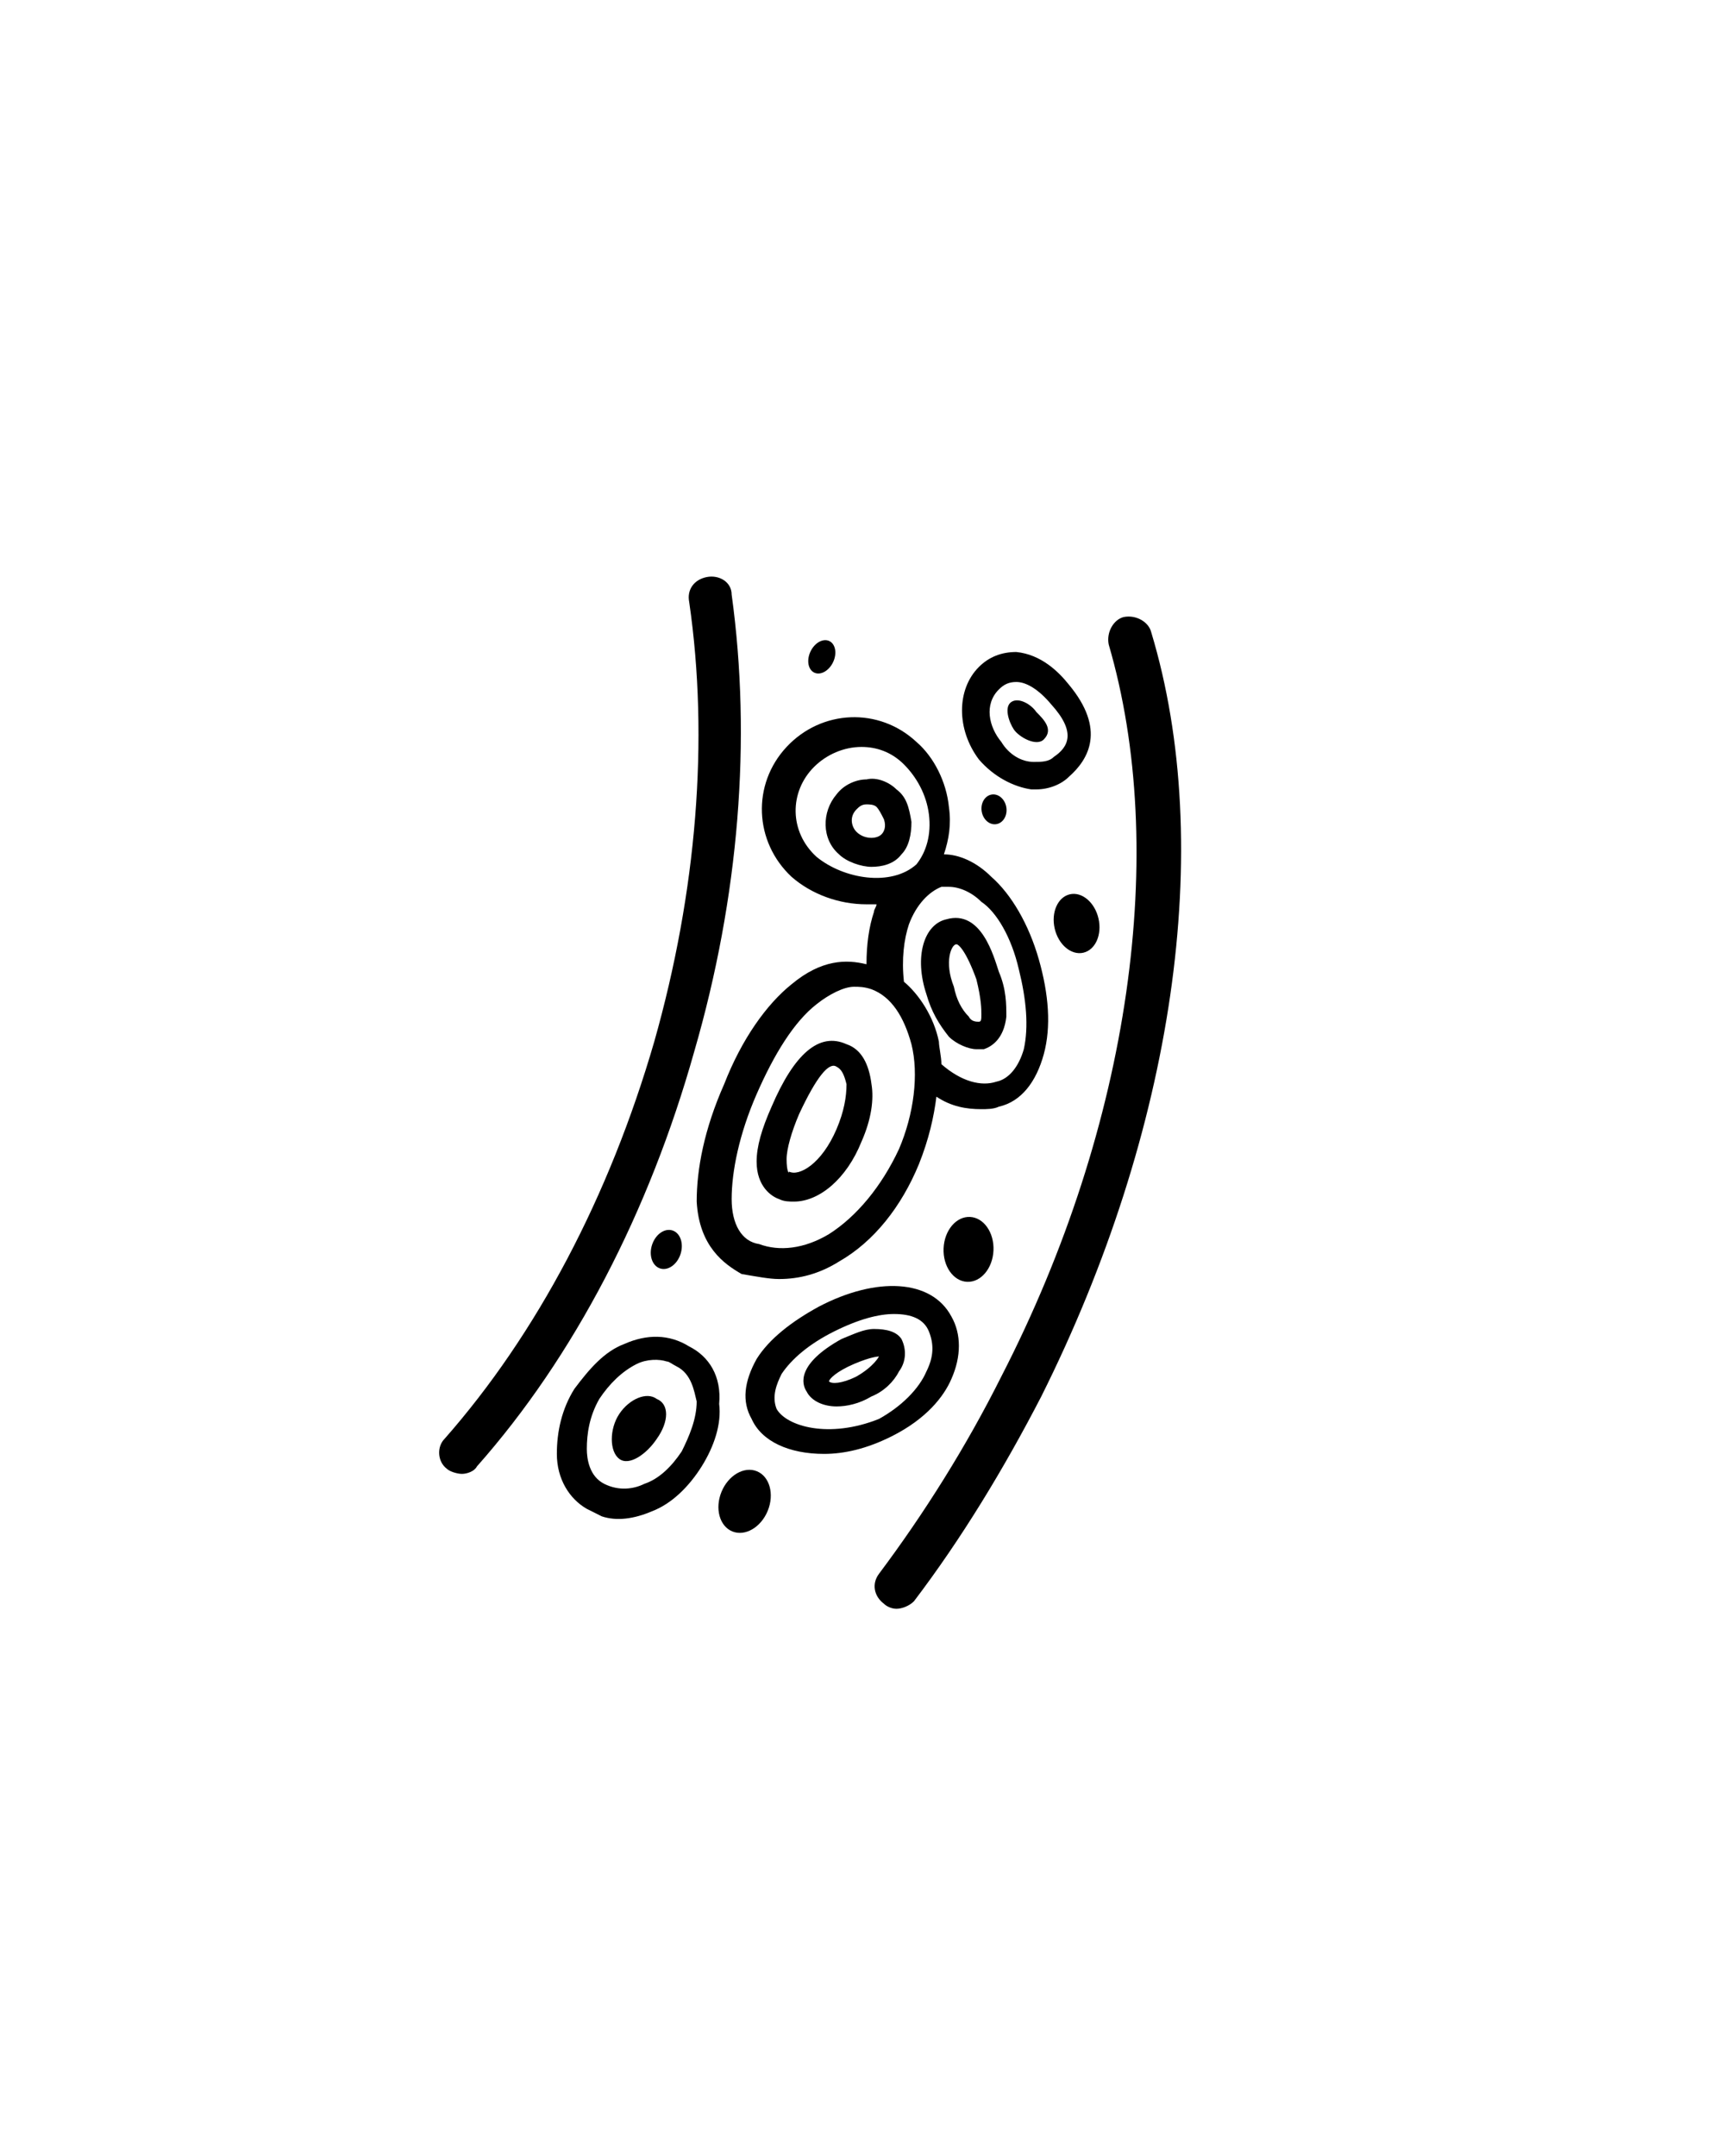 <?xml version="1.0" encoding="utf-8"?>
<!-- Generator: Adobe Illustrator 23.0.0, SVG Export Plug-In . SVG Version: 6.00 Build 0)  -->
<svg version="1.1" id="Layer_1" xmlns="http://www.w3.org/2000/svg" xmlns:xlink="http://www.w3.org/1999/xlink" x="0px" y="0px"
	 viewBox="0 0 69 86.3" style="enable-background:new 0 0 69 86.3;" xml:space="preserve">
<g>
	<path d="M35.9,31.6c-0.3-0.3-0.8-0.5-1.2-0.4c-0.4,0-0.9,0.2-1.2,0.6c-0.6,0.7-0.6,1.8,0.1,2.4c0.3,0.3,0.9,0.5,1.3,0.5
		c0.4,0,0.9-0.1,1.2-0.5c0.3-0.3,0.4-0.8,0.4-1.3C36.4,32.3,36.3,31.9,35.9,31.6z M35.3,33.4c-0.2,0.2-0.7,0.2-1-0.1
		c-0.2-0.2-0.3-0.6,0-0.9c0.1-0.1,0.2-0.2,0.4-0.2c0,0,0,0,0,0c0.1,0,0.3,0,0.4,0.1c0.1,0.1,0.2,0.3,0.3,0.5
		C35.5,33.1,35.4,33.3,35.3,33.4z"/>
	<path d="M46.1,25.3c-0.1-0.4-0.6-0.7-1.1-0.6c-0.4,0.1-0.7,0.6-0.6,1.1c2.4,8.2,0.9,19.2-4.3,29.3c-1.4,2.8-3.1,5.5-4.9,7.9
		c-0.3,0.4-0.2,0.9,0.2,1.2c0.1,0.1,0.3,0.2,0.5,0.2c0.2,0,0.5-0.1,0.7-0.3c1.9-2.5,3.6-5.3,5.1-8.2C47,45.3,48.7,33.9,46.1,25.3z"
		/>
	<path d="M29.3,23.8c0-0.5-0.5-0.8-1-0.7s-0.8,0.5-0.7,1c0.8,5.5,0.3,11.6-1.4,17.6c-1.8,6.2-4.7,11.7-8.4,15.9
		c-0.3,0.3-0.3,0.9,0.1,1.2c0.1,0.1,0.4,0.2,0.6,0.2c0.2,0,0.5-0.1,0.6-0.3c3.9-4.4,6.9-10.2,8.7-16.6
		C29.6,35.9,30.1,29.6,29.3,23.8z"/>
	<path d="M37.1,39.8c0.2,0.7,0.5,1.2,0.9,1.7c0.3,0.3,0.8,0.5,1.1,0.5c0.1,0,0.2,0,0.3,0c0.3-0.1,0.8-0.4,0.9-1.3
		c0-0.5,0-1.1-0.3-1.8c-0.2-0.6-0.7-2.5-2.1-2.1C37,37,36.6,38.3,37.1,39.8z M38.3,37.8L38.3,37.8c0.1,0,0.4,0.3,0.8,1.4
		c0.2,0.8,0.2,1.2,0.2,1.4c0,0.2,0,0.3-0.1,0.3c-0.1,0-0.3,0-0.4-0.2c-0.3-0.3-0.5-0.7-0.6-1.2C37.8,38.5,38.1,37.8,38.3,37.8z"/>
	<path d="M38.1,55.2c0.4-0.9,0.4-1.8,0-2.5c-0.8-1.5-3-1.6-5.3-0.4c-1.1,0.6-2,1.3-2.5,2.1c-0.5,0.9-0.6,1.7-0.2,2.4
		c0.4,0.9,1.5,1.4,2.9,1.4c0.8,0,1.7-0.2,2.7-0.7C37.1,56.8,37.8,55.9,38.1,55.2z M31.1,56.4c-0.2-0.5,0-1,0.2-1.4
		c0.4-0.6,1.1-1.2,2.1-1.7c1-0.5,1.8-0.7,2.4-0.7c0.7,0,1.2,0.2,1.4,0.7s0.2,1-0.1,1.6c-0.3,0.7-1,1.4-1.9,1.9
		C33.2,57.6,31.5,57.1,31.1,56.4z"/>
	<path d="M35,53.2c-0.4,0-0.8,0.2-1.3,0.4c-1.8,1-1.6,1.8-1.4,2.1c0.2,0.4,0.7,0.6,1.2,0.6c0.4,0,0.9-0.1,1.4-0.4
		c0.5-0.2,0.9-0.6,1.1-1c0.3-0.4,0.3-0.9,0.1-1.3C35.9,53.3,35.5,53.2,35,53.2z M34.3,55.1c-0.6,0.3-1,0.3-1.1,0.2
		c0-0.1,0.3-0.4,1-0.7c0.7-0.3,1-0.3,1-0.3C35.2,54.3,35,54.7,34.3,55.1z"/>
	<path d="M31.2,51.2c0.8,0,1.6-0.2,2.4-0.7c1.4-0.8,2.5-2.2,3.2-3.9c0.4-1,0.6-1.9,0.7-2.7c0.6,0.4,1.2,0.5,1.8,0.5
		c0.2,0,0.5,0,0.7-0.1c0.9-0.2,1.5-1,1.8-2.1c0.3-1.1,0.2-2.4-0.2-3.8c-0.4-1.4-1.1-2.6-1.9-3.3c-0.6-0.6-1.3-0.9-1.9-0.9
		c0.2-0.6,0.3-1.2,0.2-1.9c-0.1-1-0.6-2-1.3-2.6c-1.5-1.4-3.8-1.3-5.2,0.2c-1.4,1.5-1.3,3.8,0.2,5.2c0.8,0.7,1.9,1.1,3,1.1
		c0.1,0,0.3,0,0.4,0c0,0.1-0.1,0.2-0.1,0.3c-0.2,0.6-0.3,1.3-0.3,2.1c-0.8-0.2-1.8-0.2-3,0.8c-1,0.8-2,2.2-2.7,4
		c-0.8,1.8-1.1,3.4-1.1,4.7c0.1,1.8,1.1,2.5,1.8,2.9C30.3,51.1,30.8,51.2,31.2,51.2z M40.8,38.8c0.3,1.2,0.4,2.3,0.2,3.2
		c-0.2,0.7-0.6,1.2-1.1,1.3c-0.6,0.2-1.4,0-2.2-0.7c0-0.3-0.1-0.7-0.1-0.9c-0.2-1-0.8-1.9-1.4-2.4c-0.1-0.9,0-1.7,0.2-2.3
		c0.3-0.8,0.8-1.3,1.3-1.5c0.1,0,0.2,0,0.3,0c0.4,0,0.9,0.2,1.3,0.6C39.9,36.5,40.5,37.5,40.8,38.8z M32.7,34.3
		c-1.1-1-1.1-2.6-0.1-3.6c0.5-0.5,1.2-0.8,1.9-0.8c0.6,0,1.2,0.2,1.7,0.7c0.5,0.5,0.9,1.2,1,2c0.1,0.8-0.1,1.5-0.5,2l0,0
		C35.7,35.5,33.8,35.2,32.7,34.3z M29.3,48c0-1.1,0.3-2.6,1-4.2c0.7-1.6,1.5-2.9,2.4-3.6c0.5-0.4,1.1-0.7,1.5-0.7
		c0.2,0,0.4,0,0.7,0.1c0.8,0.3,1.3,1.1,1.6,2.2c0.3,1.2,0.1,2.8-0.5,4.2c-0.7,1.5-1.7,2.7-2.8,3.4c-1,0.6-2,0.7-2.8,0.4
		C29.7,49.7,29.3,49,29.3,48z"/>
	<path d="M31.2,48c0.2,0.1,0.4,0.1,0.6,0.1c1,0,2.1-0.9,2.7-2.4c0.4-0.9,0.5-1.7,0.4-2.3c-0.1-0.8-0.4-1.4-1-1.6
		c-1.1-0.5-2.1,0.4-3,2.5l0,0c-0.4,0.9-0.6,1.6-0.6,2.2C30.3,47.5,30.9,47.9,31.2,48z M31.5,46.4c0-0.4,0.2-1.1,0.5-1.8l0,0
		c0.7-1.5,1.2-2.1,1.5-1.9c0.2,0.1,0.3,0.3,0.4,0.7c0,0.5-0.1,1.1-0.4,1.8c-0.6,1.4-1.5,1.9-1.9,1.7C31.6,47,31.5,46.9,31.5,46.4z"
		/>
	<path d="M27.6,53.9c-0.8-0.5-1.7-0.5-2.6-0.1c-0.8,0.3-1.4,1-2,1.8c-0.5,0.8-0.7,1.7-0.7,2.6c0,1,0.5,1.8,1.2,2.2
		c0.2,0.1,0.4,0.2,0.6,0.3c0.6,0.2,1.3,0.1,2-0.2c0.8-0.3,1.5-1,2-1.8c0.5-0.8,0.8-1.7,0.7-2.5C28.9,55.1,28.4,54.3,27.6,53.9z
		 M27.3,58.1c-0.4,0.6-0.9,1.1-1.5,1.3c-0.4,0.2-1,0.3-1.6,0s-0.7-1-0.7-1.4c0-0.6,0.1-1.3,0.5-2c0.4-0.6,0.9-1.1,1.5-1.4
		c0.4-0.2,0.9-0.2,1.2-0.1c0.1,0,0.2,0.1,0.4,0.2c0.6,0.3,0.7,1,0.8,1.4C27.9,56.8,27.6,57.5,27.3,58.1z"/>
	<path d="M26.3,56c-0.4-0.3-1.1,0-1.5,0.6c-0.4,0.6-0.4,1.5,0,1.8c0.4,0.3,1.1-0.2,1.5-0.8C26.8,56.9,26.8,56.2,26.3,56z"/>
	<path d="M41.3,31.6c0,0,0.1,0,0.2,0c0.5,0,1-0.2,1.3-0.5c0.8-0.7,1.5-1.9,0-3.7c-0.4-0.5-1.1-1.2-2.1-1.3c-0.6,0-1.1,0.2-1.5,0.6
		c-0.9,0.9-0.9,2.5,0,3.7C39.8,31.1,40.6,31.5,41.3,31.6z M40,27.6c0.2-0.2,0.4-0.3,0.7-0.3h0c0.4,0,0.9,0.3,1.4,0.9
		c1,1.1,0.7,1.7,0.1,2.1c-0.2,0.2-0.5,0.2-0.8,0.2c-0.5,0-1-0.3-1.3-0.8C39.6,29.1,39.4,28.2,40,27.6z"/>
	<path d="M41.8,29.6c0.4-0.4,0-0.8-0.3-1.1c-0.2-0.3-0.7-0.6-1-0.4s-0.1,0.8,0.1,1.1S41.5,29.9,41.8,29.6z"/>
	<ellipse transform="matrix(0.311 -0.95 0.95 0.311 -29.121 59.831)" cx="26.7" cy="50" rx="0.8" ry="0.6"/>
	<ellipse transform="matrix(0.974 -0.226 0.226 0.974 -7.228 10.671)" cx="43.1" cy="37" rx="0.9" ry="1.2"/>
	<ellipse transform="matrix(0.989 -0.148 0.148 0.989 -4.351 6.245)" cx="39.8" cy="32.4" rx="0.5" ry="0.6"/>
	<ellipse transform="matrix(0.43 -0.903 0.903 0.43 -4.986 44.693)" cx="32.9" cy="26.3" rx="0.7" ry="0.5"/>
	<ellipse transform="matrix(0.379 -0.926 0.926 0.379 -37.128 64.916)" cx="29.8" cy="60.1" rx="1.3" ry="1"/>
	<ellipse transform="matrix(4.434578e-02 -0.999 0.999 4.434578e-02 -12.88 86.457)" cx="38.7" cy="50" rx="1.3" ry="1"/>
</g>
</svg>
